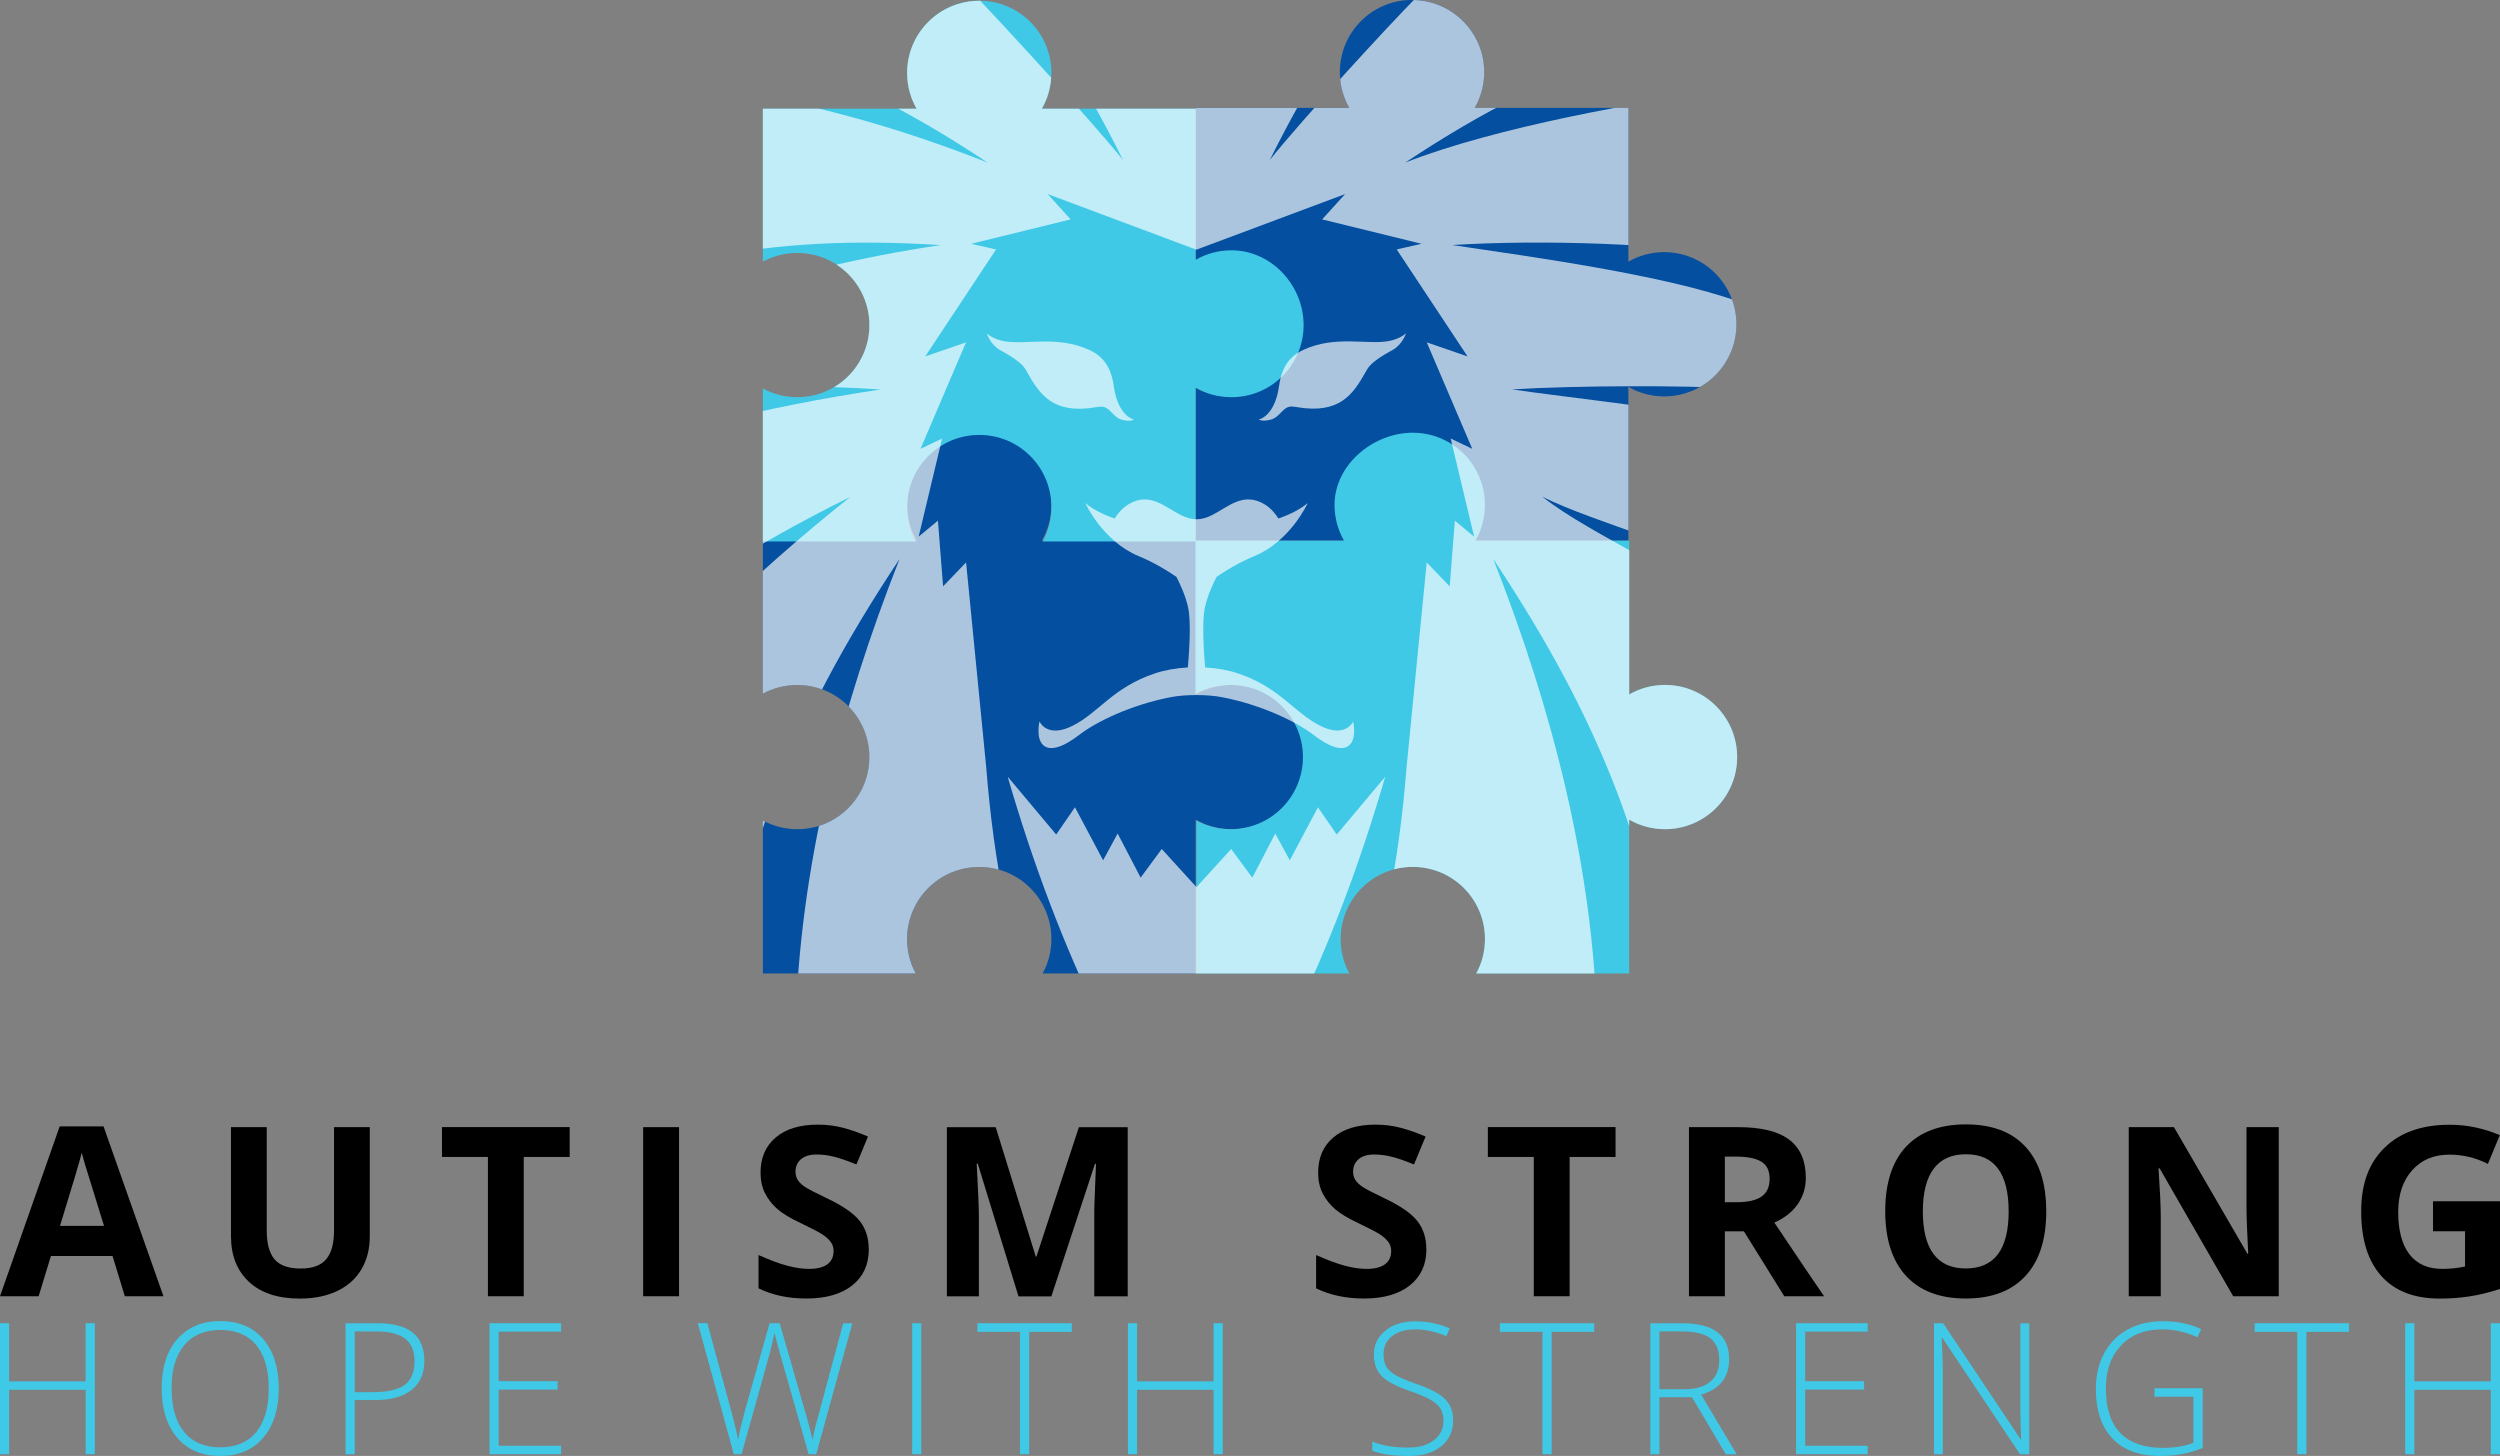<?xml version="1.0" encoding="UTF-8"?> <svg xmlns="http://www.w3.org/2000/svg" xmlns:xlink="http://www.w3.org/1999/xlink" id="Layer_2" viewBox="0 0 407.6 237.38"><rect x="0" y="0" width="407.6" height="237.38" fill="#808080" stroke="none"/><defs><style>.cls-1{clip-path:url(#clippath);}.cls-2,.cls-3{fill:#3fc9e6;}.cls-4{clip-rule:evenodd;fill:none;}.cls-5{opacity:.67;}.cls-3,.cls-6,.cls-7{fill-rule:evenodd;}.cls-6{fill:#fff;}.cls-7{fill:#044f9f;}</style><clipPath id="clippath"><path class="cls-4" d="m195.07,158.71h24.94c-.91-1.67-1.42-3.58-1.42-5.61,0-6.49,5.26-11.76,11.76-11.76,6.5,0,11.76,5.26,11.76,11.76,0,2.03-.51,3.94-1.42,5.61h24.94s0-25.07,0-25.07c1.72.99,3.71,1.55,5.84,1.55,6.49,0,11.76-5.26,11.76-11.76,0-6.49-5.26-11.76-11.76-11.76-2.13,0-4.12.56-5.84,1.55v-25.07s-25.07,0-25.07,0h24.94v-25.07c1.72.99,3.71,1.55,5.84,1.55,6.5,0,11.76-5.26,11.76-11.76,0-6.49-5.26-11.76-11.76-11.76-2.13,0-4.12.56-5.84,1.55v-25.07h-25.07c.99-1.72,1.55-3.71,1.55-5.84C241.97,5.26,236.71,0,230.21,0c-6.49,0-11.76,5.27-11.76,11.76,0,2.13.56,4.12,1.55,5.84h-25.07s0,.13,0,.13h-25.07c.99-1.72,1.55-3.71,1.55-5.84,0-6.5-5.26-11.76-11.76-11.76-6.49,0-11.76,5.27-11.76,11.76,0,2.13.56,4.12,1.55,5.84h-25.07s0,24.94,0,24.94c1.67-.91,3.58-1.42,5.61-1.42,6.49,0,11.76,5.26,11.76,11.76,0,6.5-5.26,11.76-11.76,11.76-2.03,0-3.94-.51-5.61-1.42v24.89s0,24.86,0,24.86c1.67-.91,3.58-1.42,5.61-1.42,6.49,0,11.76,5.26,11.76,11.76,0,6.5-5.26,11.76-11.76,11.76-2.03,0-3.94-.51-5.61-1.42v24.94s24.94,0,24.94,0c-.91-1.67-1.42-3.58-1.42-5.61,0-6.49,5.26-11.76,11.76-11.76,6.5,0,11.76,5.26,11.76,11.76,0,2.03-.51,3.94-1.42,5.61h24.94"></path></clipPath></defs><g id="Layer_1-2"><g><g><g><path d="m20.35,211.34l-2-6.56h-10.05l-2,6.56H0l9.73-27.69h7.15l9.77,27.69h-6.3Zm-3.39-11.47c-1.85-5.95-2.89-9.31-3.12-10.09-.23-.78-.4-1.4-.5-1.85-.41,1.61-1.6,5.59-3.56,11.94h7.19Z"></path><path d="m60.29,183.76v17.84c0,2.04-.46,3.82-1.37,5.36-.91,1.53-2.23,2.71-3.95,3.53s-3.76,1.23-6.11,1.23c-3.55,0-6.3-.91-8.26-2.72-1.96-1.82-2.94-4.3-2.94-7.46v-17.77h5.83v16.88c0,2.12.43,3.68,1.28,4.68.85.99,2.27,1.49,4.24,1.49s3.3-.5,4.16-1.5c.86-1,1.29-2.57,1.29-4.71v-16.84h5.83Z"></path><path d="m85.4,211.34h-5.85v-22.71h-7.49v-4.87h20.82v4.87h-7.49v22.71Z"></path><path d="m104.86,211.34v-27.57h5.85v27.57h-5.85Z"></path><path d="m141.65,203.68c0,2.49-.9,4.45-2.69,5.88-1.79,1.43-4.29,2.15-7.48,2.15-2.94,0-5.54-.55-7.81-1.66v-5.43c1.86.83,3.44,1.42,4.72,1.75,1.29.34,2.47.51,3.54.51,1.28,0,2.27-.25,2.95-.74s1.03-1.22,1.03-2.19c0-.54-.15-1.02-.45-1.44-.3-.42-.75-.83-1.33-1.22-.58-.39-1.78-1.01-3.57-1.87-1.69-.79-2.95-1.55-3.79-2.28-.84-.73-1.52-1.58-2.02-2.55-.5-.97-.75-2.1-.75-3.39,0-2.44.83-4.36,2.48-5.75,1.65-1.4,3.94-2.09,6.86-2.09,1.43,0,2.8.17,4.1.51,1.3.34,2.66.82,4.08,1.43l-1.89,4.55c-1.47-.6-2.69-1.02-3.65-1.26-.96-.24-1.91-.36-2.84-.36-1.11,0-1.96.26-2.55.77-.59.52-.89,1.19-.89,2.02,0,.52.12.97.36,1.35.24.38.62.75,1.14,1.11s1.76,1,3.71,1.93c2.58,1.23,4.34,2.47,5.3,3.71.96,1.24,1.43,2.76,1.43,4.56Z"></path><path d="m166.05,211.34l-6.64-21.63h-.17c.24,4.4.36,7.34.36,8.81v12.83h-5.22v-27.57h7.96l6.53,21.09h.11l6.92-21.09h7.96v27.57h-5.45v-13.05c0-.62,0-1.33.03-2.13.02-.8.1-2.94.25-6.41h-.17l-7.11,21.6h-5.36Z"></path><path d="m232.56,203.68c0,2.49-.9,4.45-2.69,5.88-1.79,1.43-4.29,2.15-7.48,2.15-2.94,0-5.54-.55-7.81-1.66v-5.43c1.86.83,3.44,1.42,4.72,1.75,1.29.34,2.47.51,3.54.51,1.28,0,2.27-.25,2.95-.74s1.03-1.22,1.03-2.19c0-.54-.15-1.02-.45-1.44-.3-.42-.75-.83-1.33-1.22-.58-.39-1.78-1.01-3.57-1.87-1.69-.79-2.95-1.55-3.79-2.28-.84-.73-1.52-1.58-2.02-2.55-.5-.97-.75-2.1-.75-3.39,0-2.44.83-4.36,2.48-5.75,1.65-1.4,3.94-2.09,6.86-2.09,1.43,0,2.8.17,4.1.51,1.3.34,2.66.82,4.08,1.43l-1.89,4.55c-1.47-.6-2.69-1.02-3.65-1.26-.96-.24-1.91-.36-2.84-.36-1.11,0-1.96.26-2.55.77-.59.52-.89,1.19-.89,2.02,0,.52.12.97.36,1.35.24.38.62.75,1.14,1.11s1.76,1,3.71,1.93c2.58,1.23,4.34,2.47,5.3,3.71.96,1.24,1.43,2.76,1.43,4.56Z"></path><path d="m255.92,211.34h-5.85v-22.71h-7.49v-4.87h20.82v4.87h-7.49v22.71Z"></path><path d="m281.22,200.76v10.58h-5.85v-27.57h8.03c3.75,0,6.52.68,8.32,2.05s2.7,3.44,2.7,6.21c0,1.62-.45,3.06-1.34,4.33-.89,1.26-2.16,2.25-3.79,2.97,4.15,6.2,6.85,10.2,8.11,12.01h-6.49l-6.58-10.58h-3.11Zm0-4.75h1.89c1.85,0,3.21-.31,4.09-.92.88-.62,1.32-1.58,1.32-2.9s-.45-2.24-1.35-2.79c-.9-.55-2.29-.83-4.18-.83h-1.77v7.45Z"></path><path d="m333.62,197.51c0,4.56-1.13,8.07-3.39,10.52-2.26,2.45-5.51,3.68-9.73,3.68s-7.47-1.23-9.73-3.68c-2.26-2.45-3.4-5.97-3.4-10.56s1.13-8.09,3.4-10.52c2.27-2.42,5.52-3.63,9.76-3.63s7.48,1.22,9.72,3.66c2.24,2.44,3.37,5.95,3.37,10.52Zm-20.12,0c0,3.08.58,5.4,1.75,6.96,1.17,1.56,2.92,2.34,5.24,2.34,4.67,0,7-3.1,7-9.3s-2.32-9.32-6.96-9.32c-2.33,0-4.08.78-5.26,2.35-1.18,1.57-1.77,3.89-1.77,6.97Z"></path><path d="m371.53,211.34h-7.43l-12-20.86h-.17c.24,3.68.36,6.31.36,7.88v12.98h-5.22v-27.57h7.37l11.98,20.65h.13c-.19-3.58-.28-6.12-.28-7.6v-13.05h5.26v27.57Z"></path><path d="m396.66,195.85h10.94v14.3c-1.77.58-3.44.98-5.01,1.22s-3.17.35-4.8.35c-4.16,0-7.34-1.22-9.53-3.67s-3.29-5.96-3.29-10.53,1.27-7.92,3.82-10.41,6.08-3.73,10.59-3.73c2.83,0,5.56.57,8.19,1.7l-1.94,4.68c-2.01-1.01-4.11-1.51-6.28-1.51-2.53,0-4.55.85-6.07,2.55-1.52,1.7-2.28,3.98-2.28,6.85s.61,5.28,1.84,6.86c1.23,1.58,3.01,2.37,5.35,2.37,1.22,0,2.46-.12,3.71-.38v-5.75h-5.22v-4.87Z"></path></g><g><path class="cls-2" d="m15.47,237.09h-1.5v-10.5H1.49v10.5H0v-21.35h1.49v9.48h12.47v-9.48h1.5v21.35Z"></path><path class="cls-2" d="m45.45,226.38c0,3.39-.85,6.07-2.54,8.04-1.69,1.97-4.03,2.96-7.01,2.96s-5.3-.99-7-2.96c-1.69-1.97-2.54-4.66-2.54-8.07s.85-6.07,2.56-8.03c1.71-1.95,4.04-2.93,7-2.93s5.31.98,7,2.94c1.68,1.96,2.53,4.64,2.53,8.04Zm-17.47,0c0,3.06.68,5.42,2.04,7.09,1.36,1.67,3.32,2.5,5.87,2.5s4.54-.83,5.89-2.48,2.04-4.03,2.04-7.11-.68-5.43-2.04-7.08-3.31-2.46-5.86-2.46-4.5.83-5.88,2.48-2.07,4.01-2.07,7.05Z"></path><path class="cls-2" d="m69.19,221.87c0,2.06-.7,3.65-2.1,4.75-1.4,1.1-3.39,1.65-5.96,1.65h-3.3v8.82h-1.49v-21.35h5.23c5.08,0,7.62,2.04,7.62,6.13Zm-11.36,5.11h2.94c2.4,0,4.14-.4,5.21-1.19,1.07-.79,1.61-2.08,1.61-3.86,0-1.65-.51-2.87-1.52-3.66-1.01-.79-2.58-1.19-4.7-1.19h-3.53v9.9Z"></path><path class="cls-2" d="m91.48,237.09h-11.67v-21.35h11.67v1.37h-10.18v8.08h9.61v1.37h-9.61v9.16h10.18v1.37Z"></path><path class="cls-2" d="m133.07,237.09h-1.23l-4.69-16.47c-.39-1.35-.68-2.46-.88-3.33-.16.85-.38,1.82-.66,2.92s-1.86,6.73-4.71,16.88h-1.26l-5.87-21.35h1.56l3.74,13.76c.15.56.28,1.07.41,1.54.13.47.24.92.34,1.33.1.41.2.81.28,1.2.08.38.16.77.23,1.16.23-1.32.73-3.33,1.49-6.03l3.65-12.95h1.65l4.28,14.87c.5,1.71.85,3.1,1.07,4.15.13-.7.29-1.45.49-2.23s1.7-6.38,4.51-16.78h1.5l-5.9,21.35Z"></path><path class="cls-2" d="m148.72,237.09v-21.35h1.49v21.35h-1.49Z"></path><path class="cls-2" d="m167.8,237.09h-1.5v-19.95h-6.94v-1.4h15.38v1.4h-6.94v19.95Z"></path><path class="cls-2" d="m199.36,237.09h-1.5v-10.5h-12.47v10.5h-1.49v-21.35h1.49v9.48h12.47v-9.48h1.5v21.35Z"></path><path class="cls-2" d="m236.92,231.58c0,1.78-.65,3.19-1.96,4.24s-3.05,1.56-5.22,1.56c-2.61,0-4.61-.29-6-.86v-1.49c1.54.65,3.5.98,5.89.98,1.75,0,3.14-.4,4.17-1.21,1.03-.8,1.54-1.86,1.54-3.16,0-.81-.17-1.48-.51-2.01-.34-.53-.9-1.02-1.67-1.45s-1.9-.91-3.39-1.42c-2.18-.75-3.69-1.56-4.52-2.43-.83-.87-1.25-2.03-1.25-3.48,0-1.6.63-2.9,1.88-3.91,1.25-1.01,2.86-1.51,4.83-1.51s3.89.38,5.65,1.14l-.54,1.28c-1.77-.74-3.47-1.11-5.08-1.11s-2.83.37-3.77,1.1-1.4,1.72-1.4,2.98c0,.79.14,1.44.43,1.94.29.51.76.96,1.41,1.37.65.4,1.77.89,3.36,1.45,1.67.57,2.92,1.13,3.75,1.67.84.54,1.45,1.15,1.83,1.84.38.69.58,1.52.58,2.49Z"></path><path class="cls-2" d="m252.98,237.09h-1.5v-19.95h-6.94v-1.4h15.38v1.4h-6.94v19.95Z"></path><path class="cls-2" d="m270.56,227.79v9.3h-1.49v-21.35h5.08c2.65,0,4.61.49,5.87,1.47,1.27.98,1.9,2.45,1.9,4.42,0,1.43-.38,2.64-1.13,3.62-.75.98-1.9,1.69-3.44,2.12l5.8,9.73h-1.78l-5.51-9.3h-5.3Zm0-1.29h4.07c1.8,0,3.2-.4,4.19-1.21.99-.8,1.49-1.99,1.49-3.56s-.49-2.81-1.46-3.55c-.97-.74-2.56-1.11-4.76-1.11h-3.53v9.42Z"></path><path class="cls-2" d="m304.5,237.09h-11.67v-21.35h11.67v1.37h-10.18v8.08h9.61v1.37h-9.61v9.16h10.18v1.37Z"></path><path class="cls-2" d="m330.84,237.09h-1.5l-12.65-18.96h-.12c.12,2.26.18,3.96.18,5.11v13.85h-1.43v-21.35h1.49l12.63,18.93h.09c-.09-1.75-.13-3.42-.13-4.99v-13.93h1.45v21.35Z"></path><path class="cls-2" d="m351.26,226.33h7.87v9.74c-2.06.88-4.39,1.31-6.97,1.31-3.37,0-5.95-.95-7.75-2.85-1.8-1.9-2.7-4.6-2.7-8.08,0-2.17.45-4.1,1.34-5.78.89-1.68,2.17-2.98,3.83-3.89,1.66-.92,3.57-1.37,5.72-1.37,2.33,0,4.42.43,6.27,1.28l-.6,1.34c-1.85-.86-3.77-1.29-5.75-1.29-2.81,0-5.05.87-6.7,2.61-1.65,1.74-2.48,4.08-2.48,7.03,0,3.21.78,5.63,2.35,7.25,1.57,1.62,3.87,2.43,6.91,2.43,1.97,0,3.64-.28,5.01-.83v-7.51h-6.35v-1.4Z"></path><path class="cls-2" d="m376.04,237.09h-1.5v-19.95h-6.94v-1.4h15.38v1.4h-6.94v19.95Z"></path><path class="cls-2" d="m407.6,237.09h-1.5v-10.5h-12.47v10.5h-1.49v-21.35h1.49v9.48h12.47v-9.48h1.5v21.35Z"></path></g></g><g><g><path class="cls-7" d="m271.33,64.63c-2.13,0-4.12-.56-5.84-1.55v25.07h-24.94c.91-1.67,1.42-3.58,1.42-5.61,0-6.5-5.26-11.76-11.76-11.76-6.49,0-11.76,5.26-11.76,11.76,0,2.03.51,3.94,1.42,5.61h-24.94s0-24.94,0-24.94c1.67.91,3.58,1.42,5.61,1.42,6.5,0,11.76-5.26,11.76-11.76,0-6.49-5.26-11.76-11.76-11.76-2.03,0-3.94.51-5.61,1.42v-24.94s25.07,0,25.07,0c-.99-1.72-1.55-3.71-1.55-5.84,0-6.49,5.26-11.76,11.76-11.76,6.5,0,11.76,5.26,11.76,11.76,0,2.13-.56,4.12-1.55,5.84h25.07s0,25.07,0,25.07c1.72-.99,3.71-1.55,5.84-1.55,6.5,0,11.76,5.26,11.76,11.76,0,6.5-5.26,11.76-11.76,11.76h0Z"></path><path class="cls-7" d="m200.78,135.19c-2.13,0-4.12-.56-5.84-1.55v25.07h-24.94c.91-1.67,1.42-3.58,1.42-5.61,0-6.5-5.26-11.76-11.76-11.76-6.49,0-11.76,5.26-11.76,11.76,0,2.03.51,3.94,1.42,5.61h-24.94s0-24.94,0-24.94c1.67.91,3.58,1.42,5.61,1.42,6.5,0,11.76-5.26,11.76-11.76,0-6.49-5.26-11.76-11.76-11.76-2.03,0-3.94.51-5.61,1.42v-24.94s25.07,0,25.07,0c-.99-1.72-1.55-3.71-1.55-5.84,0-6.49,5.26-11.76,11.76-11.76,6.5,0,11.76,5.26,11.76,11.76,0,2.13-.56,4.12-1.55,5.84h25.07s0,25.07,0,25.07c1.72-.99,3.71-1.55,5.84-1.55,6.5,0,11.76,5.26,11.76,11.76,0,6.5-5.26,11.76-11.76,11.76h0Z"></path><path class="cls-3" d="m271.46,135.19c-2.13,0-4.12-.56-5.84-1.55v25.07s-24.94,0-24.94,0c.91-1.67,1.42-3.58,1.42-5.61,0-6.5-5.26-11.76-11.76-11.76-6.49,0-11.76,5.26-11.76,11.76,0,2.03.51,3.94,1.42,5.61h-24.94s0-24.94,0-24.94c1.67.91,3.58,1.42,5.61,1.42,6.5,0,11.76-5.26,11.76-11.76,0-6.49-5.26-11.76-11.76-11.76-2.03,0-4.07.51-5.74,1.42v-24.94s24.2,0,24.2,0c-.99-1.72-1.55-3.71-1.55-5.84,0-6.49,6.26-11.76,12.76-11.76,6.5,0,11.76,5.26,11.76,11.76,0,2.13-.56,4.12-1.55,5.84h25.07s0,25.07,0,25.07c1.72-.99,3.71-1.55,5.84-1.55,6.49,0,11.76,5.26,11.76,11.76,0,6.5-5.26,11.76-11.76,11.76h0Z"></path><path class="cls-3" d="m200.78,64.76c-2.13,0-4.12-.56-5.84-1.55v25.07h-24.94c.91-1.67,1.42-3.58,1.42-5.61,0-6.5-5.26-11.76-11.76-11.76-6.49,0-11.76,5.26-11.76,11.76,0,2.03.51,3.94,1.42,5.61h-24.94s0-24.94,0-24.94c1.67.91,3.58,1.42,5.61,1.42,6.5,0,11.76-5.26,11.76-11.76,0-6.49-5.26-11.76-11.76-11.76-2.03,0-3.94.51-5.61,1.42v-24.94s25.07,0,25.07,0c-.99-1.72-1.55-3.71-1.55-5.84,0-6.49,5.26-11.76,11.76-11.76,6.5,0,11.76,5.26,11.76,11.76,0,2.13-.56,4.12-1.55,5.84h25.07s0,24.64,0,24.64c1.72-.99,3.71-1.55,5.84-1.55,6.49,0,11.76,5.69,11.76,12.19,0,6.5-5.26,11.76-11.76,11.76h0Z"></path></g><g class="cls-5"><g class="cls-1"><g><path class="cls-6" d="m125.14,8.66l31.03-12.34c5.45,5.51,22.11,23.71,26.91,29.75-3.2-6.46-6.44-12.2-9.82-17.41h43.6c-3.39,5.21-6.62,10.95-9.82,17.41,4.81-6.05,18.8-21.37,24.26-26.88l33.69,9.47c-11.75,3.69-23.05,9.32-35.88,17.85,14.59-5.75,38.92-10.17,54.45-12.08v27.54c-11.36-2.3-32.35-2.93-46.79-2.02,12.81,1.91,34.6,4.86,46.79,9.27v14.14c-8.66-.56-26.88-.51-37.03.13,9.4,1.4,27.79,3.24,37.03,5.6v24.97c-6.89-4.51-23.49-8.81-32.08-13.06,8.02,6.38,24.79,13.19,32.08,20.45v66.2h-10.65c-3.42-27.64-11.46-49.46-29.45-76.51,9.62,24.4,16.35,50.4,16.96,76.51h-39.67c4.58-13.25,7.34-26.82,8.57-42.49l3.29-33.46,3.75,3.9.84-10.71,3.14,2.6-3.82-15.99,3.52,1.68-7.42-17.36,6.65,2.29-11.55-17.44,4.05-.92-16.21-3.98,3.75-4.13-24.25,9.07-24.25-9.07,3.75,4.13-16.21,3.98,4.05.92-11.55,17.44,6.65-2.29-7.42,17.36,3.52-1.68-3.82,15.99,3.14-2.6.84,10.71,3.75-3.9,3.29,33.47c1.23,15.67,4,29.24,8.57,42.49h-39.67c.61-26.11,7.34-52.11,16.96-76.51-17.99,27.06-26.03,48.87-29.45,76.51h-1.65v-66.2c7.29-7.26,15.05-14.07,23.08-20.45-8.58,4.26-16.19,8.55-23.08,13.06v-24.97c9.24-2.37,18.63-4.2,28.03-5.6-10.15-.64-19.37-.69-28.03-.13v-14.13c12.19-4.41,24.98-7.37,37.79-9.28-14.43-.91-26.42-.29-37.79,2.02V14.42c15.54,1.92,30.87,6.33,45.45,12.08-12.83-8.53-24.13-14.16-35.88-17.85h0Z"></path><path class="cls-6" d="m225.85,126.63l-7.91,9.43-3.06-4.44-4.59,8.64-2.37-4.36-3.75,7.19-3.44-4.67-5.66,6.22-5.66-6.22-3.44,4.67-3.75-7.19-2.37,4.36-4.59-8.64-3.06,4.44-7.91-9.43c4.07,14.02,9.22,27.85,15.75,41.02h30.06c6.53-13.17,11.68-27,15.75-41.02h0Z"></path><path class="cls-6" d="m184.89,68.42s-2.61-.51-3.3-5.47c-.43-3.12-1.74-4.85-3.98-5.89-5.21-2.41-10.41-.79-13.89-1.43-1.89-.35-2.84-1.27-2.84-1.27,0,0,.57,1.81,2.17,2.71,1.6.89,3.5,2.01,4.17,3.18,1.95,3.43,3.84,6.92,10.07,6.33,1.17-.11,1.98-.37,2.58-.25,1.17.22,1.64,1.7,3,2.09,1.37.38,2,.02,2,.02h0Z"></path><path class="cls-6" d="m169.48,117.63s-.61,2.58.52,3.77c1.13,1.19,3.33.44,6-1.62,2.68-2.07,8.36-4.86,14.9-6.12,2.32-.45,5.98-.45,8.3,0,6.54,1.26,12.22,4.05,14.9,6.12,2.68,2.06,4.88,2.81,6,1.62,1.13-1.19.52-3.77.52-3.77,0,0-1.22,2.83-5.47.65-4.24-2.18-6.5-6.2-13.31-8.49-1.6-.54-3.45-.86-5.35-.97-.18-2.07-.58-7.39-.03-9.82.44-1.94,1.32-3.83,1.9-4.95,1.61-1.12,3.71-2.37,6.17-3.39,5.89-2.45,8.68-8.64,8.68-8.64-1.21,1.01-2.86,1.85-4.78,2.52-.39-.63-1.14-1.66-2.29-2.34-3.45-2.05-5.92.47-8.5,1.77-1.83.92-3.29.92-5.12,0-2.58-1.29-5.05-3.82-8.5-1.77-1.14.68-1.9,1.71-2.29,2.34-1.92-.67-3.56-1.51-4.78-2.52,0,0,2.79,6.2,8.68,8.64,2.46,1.02,4.55,2.28,6.17,3.39.59,1.13,1.47,3.02,1.9,4.95.55,2.43.15,7.75-.03,9.82-1.92.11-3.79.43-5.4.98-6.81,2.29-9.06,6.31-13.31,8.49-4.25,2.18-5.47-.65-5.47-.65h0Z"></path><path class="cls-6" d="m205.24,68.42s.64.37,2-.02c1.37-.38,1.83-1.86,3-2.09.6-.11,1.41.14,2.58.25,6.23.58,8.12-2.9,10.07-6.33.67-1.18,2.56-2.29,4.17-3.18,1.6-.89,2.18-2.71,2.18-2.71,0,0-.95.92-2.84,1.27-3.47.64-8.68-.98-13.89,1.43-2.24,1.03-3.54,2.77-3.97,5.89-.69,4.97-3.3,5.47-3.3,5.47Z"></path></g></g></g></g></g></g></svg> 